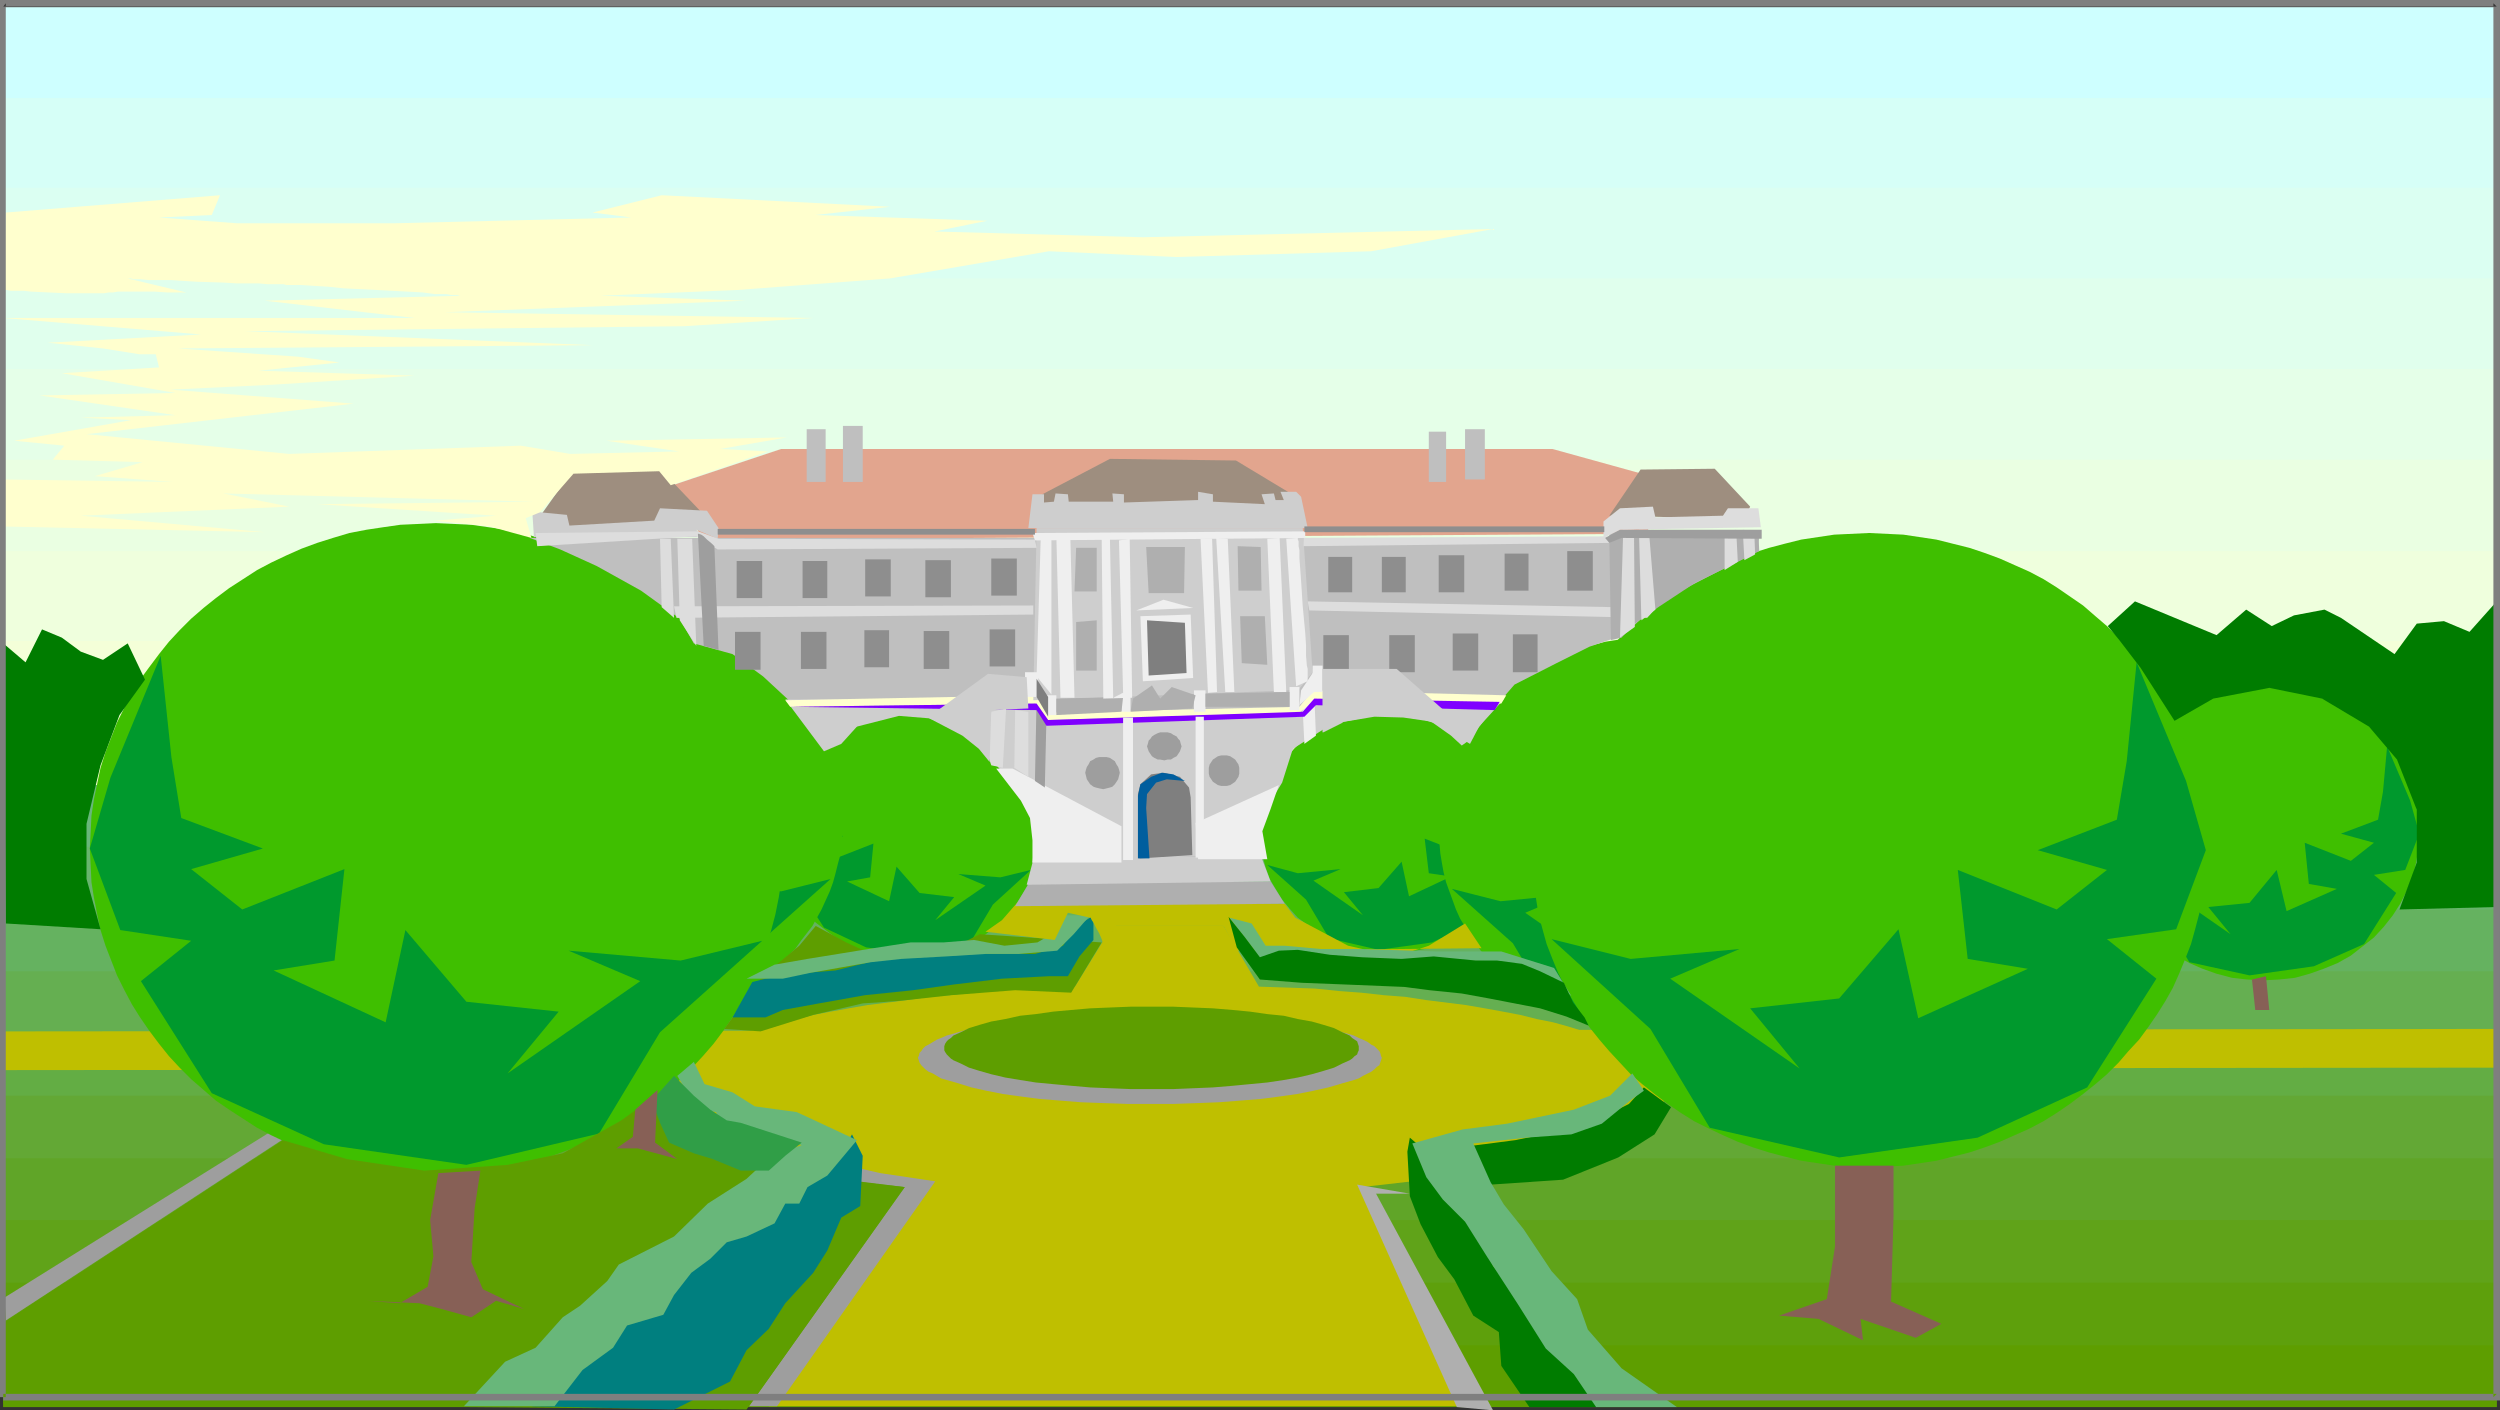 <?xml version="1.0" encoding="UTF-8" standalone="no"?>
<svg
   version="1.0"
   width="129.724mm"
   height="73.182mm"
   id="svg161"
   sodipodi:docname="Mansion 8.wmf"
   xmlns:inkscape="http://www.inkscape.org/namespaces/inkscape"
   xmlns:sodipodi="http://sodipodi.sourceforge.net/DTD/sodipodi-0.dtd"
   xmlns="http://www.w3.org/2000/svg"
   xmlns:svg="http://www.w3.org/2000/svg">
  <rect width="100%" height="100%" fill="#333333" stroke="none"/>
  <sodipodi:namedview
     id="namedview161"
     pagecolor="#ffffff"
     bordercolor="#000000"
     borderopacity="0.25"
     inkscape:showpageshadow="2"
     inkscape:pageopacity="0.0"
     inkscape:pagecheckerboard="0"
     inkscape:deskcolor="#d1d1d1"
     inkscape:document-units="mm" />
  <defs
     id="defs1">
    <pattern
       id="WMFhbasepattern"
       patternUnits="userSpaceOnUse"
       width="6"
       height="6"
       x="0"
       y="0" />
  </defs>
  <path
     style="fill:#ffffce;fill-opacity:1;fill-rule:evenodd;stroke:none"
     d="M 489.647,179.011 H 0.646 V 161.239 H 489.647 Z"
     id="path1" />
  <path
     style="fill:#ffffce;fill-opacity:1;fill-rule:evenodd;stroke:none"
     d="M 489.647,179.011 H 0.646 V 143.467 H 489.647 Z"
     id="path2" />
  <path
     style="fill:#f9ffd3;fill-opacity:1;fill-rule:evenodd;stroke:none"
     d="M 489.647,161.239 H 0.646 V 125.695 H 489.647 Z"
     id="path3" />
  <path
     style="fill:#f4ffd8;fill-opacity:1;fill-rule:evenodd;stroke:none"
     d="M 489.647,143.467 H 0.646 V 108.085 H 489.647 Z"
     id="path4" />
  <path
     style="fill:#efffdd;fill-opacity:1;fill-rule:evenodd;stroke:none"
     d="M 489.647,125.695 H 0.646 V 90.152 H 489.647 Z"
     id="path5" />
  <path
     style="fill:#eaffe2;fill-opacity:1;fill-rule:evenodd;stroke:none"
     d="M 489.647,108.085 H 0.646 V 72.38 H 489.647 Z"
     id="path6" />
  <path
     style="fill:#e5ffe8;fill-opacity:1;fill-rule:evenodd;stroke:none"
     d="M 489.647,90.152 H 0.646 V 54.608 H 489.647 Z"
     id="path7" />
  <path
     style="fill:#e0ffed;fill-opacity:1;fill-rule:evenodd;stroke:none"
     d="M 489.647,72.38 H 0.646 V 36.836 H 489.647 Z"
     id="path8" />
  <path
     style="fill:#dbfff2;fill-opacity:1;fill-rule:evenodd;stroke:none"
     d="M 489.647,54.608 H 0.646 V 19.226 H 489.647 Z"
     id="path9" />
  <path
     style="fill:#d6fff7;fill-opacity:1;fill-rule:evenodd;stroke:none"
     d="M 489.647,36.836 H 0.646 V 1.454 H 489.647 Z"
     id="path10" />
  <path
     style="fill:#ceffff;fill-opacity:1;fill-rule:evenodd;stroke:none"
     d="M 489.647,19.226 H 0.646 V 1.454 H 489.647 Z"
     id="path11" />
  <path
     style="fill:#ceffff;fill-opacity:1;fill-rule:evenodd;stroke:none"
     d="M 489.647,1.454 H 0.646 Z"
     id="path12" />
  <path
     style="fill:#5e9e00;fill-opacity:1;fill-rule:evenodd;stroke:none"
     d="M 489.647,275.948 H 0.646 V 263.831 H 489.647 Z"
     id="path13" />
  <path
     style="fill:#5e9e00;fill-opacity:1;fill-rule:evenodd;stroke:none"
     d="M 489.647,275.948 H 0.646 V 251.552 H 489.647 Z"
     id="path14" />
  <path
     style="fill:#5ea00c;fill-opacity:1;fill-rule:evenodd;stroke:none"
     d="M 489.647,263.831 H 0.646 V 239.273 H 489.647 Z"
     id="path15" />
  <path
     style="fill:#60a319;fill-opacity:1;fill-rule:evenodd;stroke:none"
     d="M 489.647,251.552 H 0.646 V 227.156 H 489.647 Z"
     id="path16" />
  <path
     style="fill:#60a528;fill-opacity:1;fill-rule:evenodd;stroke:none"
     d="M 489.647,239.273 H 0.646 V 214.877 H 489.647 Z"
     id="path17" />
  <path
     style="fill:#63a835;fill-opacity:1;fill-rule:evenodd;stroke:none"
     d="M 489.647,227.156 H 0.646 V 202.76 H 489.647 Z"
     id="path18" />
  <path
     style="fill:#63ad44;fill-opacity:1;fill-rule:evenodd;stroke:none"
     d="M 489.647,214.877 H 0.646 V 190.482 H 489.647 Z"
     id="path19" />
  <path
     style="fill:#65af51;fill-opacity:1;fill-rule:evenodd;stroke:none"
     d="M 489.647,202.76 H 0.646 V 178.364 H 489.647 Z"
     id="path20" />
  <path
     style="fill:#65b260;fill-opacity:1;fill-rule:evenodd;stroke:none"
     d="M 489.647,190.482 H 0.646 V 166.086 H 489.647 Z"
     id="path21" />
  <path
     style="fill:#68b56d;fill-opacity:1;fill-rule:evenodd;stroke:none"
     d="M 489.647,178.364 H 0.646 V 153.969 H 489.647 Z"
     id="path22" />
  <path
     style="fill:#68b77a;fill-opacity:1;fill-rule:evenodd;stroke:none"
     d="M 489.647,166.086 H 0.646 V 153.969 H 489.647 Z"
     id="path23" />
  <path
     style="fill:#68b77a;fill-opacity:1;fill-rule:evenodd;stroke:none"
     d="M 489.647,153.969 H 0.646 Z"
     id="path24" />
  <path
     style="fill:#e2a58e;fill-opacity:1;fill-rule:evenodd;stroke:none"
     d="m 131.865,95.16 21.331,-7.109 h 151.257 l 21.008,5.816 -2.424,10.825 -185.193,1.131 z"
     id="path25" />
  <path
     style="fill:#bfbf00;fill-opacity:1;fill-rule:evenodd;stroke:none"
     d="m 228.825,234.426 -10.019,-0.162 -4.848,-0.162 -4.848,-0.162 -4.686,-0.162 -4.686,-0.323 -4.525,-0.323 -4.525,-0.323 -4.363,-0.485 -4.202,-0.485 -4.202,-0.485 -3.878,-0.485 -3.878,-0.646 -3.717,-0.485 -3.555,-0.808 -3.394,-0.646 -3.232,-0.646 -3.232,-0.808 -2.909,-0.646 -2.747,-0.969 -2.586,-0.808 -2.262,-0.808 -2.262,-0.969 -1.939,-0.808 -1.778,-0.969 -1.454,-0.969 -1.454,-0.969 -1.131,-0.969 -0.808,-1.131 -0.646,-0.969 -0.323,-0.969 -0.162,-1.131 0.162,-1.131 0.323,-0.969 0.646,-1.131 0.808,-0.969 1.131,-0.969 1.454,-0.969 1.454,-0.969 1.778,-0.969 1.939,-0.969 2.262,-0.808 2.262,-0.808 2.586,-0.969 2.747,-0.808 2.909,-0.808 3.232,-0.646 3.232,-0.808 3.394,-0.646 3.555,-0.646 3.717,-0.646 3.878,-0.485 3.878,-0.485 4.202,-0.646 4.202,-0.323 4.363,-0.485 4.525,-0.323 4.525,-0.485 4.686,-0.162 4.686,-0.162 4.848,-0.162 4.848,-0.162 10.019,-0.162 10.019,0.162 5.01,0.162 4.686,0.162 4.848,0.162 4.525,0.162 4.686,0.485 4.363,0.323 4.363,0.485 4.202,0.323 4.202,0.646 3.878,0.485 3.878,0.485 3.717,0.646 3.555,0.646 3.394,0.646 3.232,0.808 3.232,0.646 2.909,0.808 2.586,0.808 2.586,0.969 2.424,0.808 2.262,0.808 1.939,0.969 1.778,0.969 1.454,0.969 1.454,0.969 0.97,0.969 0.808,0.969 0.646,1.131 0.485,0.969 0.162,1.131 -0.162,1.131 -0.485,0.969 -0.646,0.969 -0.808,1.131 -0.97,0.969 -1.454,0.969 -1.454,0.969 -1.778,0.969 -1.939,0.808 -2.262,0.969 -2.424,0.808 -2.586,0.808 -2.586,0.969 -2.909,0.646 -3.232,0.808 -3.232,0.646 -3.394,0.646 -3.555,0.808 -3.717,0.485 -3.878,0.646 -3.878,0.485 -4.202,0.485 -4.202,0.485 -4.363,0.485 -4.363,0.323 -4.686,0.323 -4.525,0.323 -4.848,0.162 -4.686,0.162 -5.01,0.162 z"
     id="path26" />
  <path
     style="fill:#bfbf00;fill-opacity:1;fill-rule:evenodd;stroke:none"
     d="m 150.773,275.786 31.027,-44.106 85.325,0.485 23.432,43.622 z"
     id="path27" />
  <path
     style="fill:#bfbf00;fill-opacity:1;fill-rule:evenodd;stroke:none"
     d="m 210.08,194.682 8.08,-13.087 h 21.816 l 6.949,11.956 z"
     id="path28" />
  <path
     style="fill:#bfbf00;fill-opacity:1;fill-rule:evenodd;stroke:none"
     d="M 0.646,202.276 489.809,201.791 v 7.593 L 0.646,209.869 Z"
     id="path29" />
  <path
     style="fill:#9e9e9e;fill-opacity:1;fill-rule:evenodd;stroke:none"
     d="m 225.593,198.398 h 4.686 l 4.525,0.162 4.202,0.162 4.202,0.323 4.04,0.485 3.717,0.323 3.394,0.646 3.232,0.485 2.909,0.646 2.747,0.808 2.262,0.646 0.97,0.485 0.808,0.323 0.97,0.485 0.646,0.485 0.646,0.323 0.485,0.485 0.485,0.485 0.162,0.323 0.162,0.646 0.162,0.323 -0.162,0.485 -0.162,0.485 -0.162,0.485 -0.485,0.323 -0.485,0.485 -0.646,0.485 -0.646,0.323 -0.97,0.485 -0.808,0.485 -0.97,0.323 -2.262,0.646 -2.747,0.808 -2.909,0.646 -3.232,0.646 -3.394,0.485 -3.717,0.485 -4.04,0.323 -4.202,0.323 -4.202,0.162 -4.525,0.162 h -4.686 -4.525 l -4.686,-0.162 -4.363,-0.162 -4.04,-0.323 -4.04,-0.323 -3.717,-0.485 -3.555,-0.485 -3.232,-0.646 -2.909,-0.646 -2.586,-0.808 -2.262,-0.646 -1.131,-0.323 -0.808,-0.485 -0.808,-0.485 -0.808,-0.323 -0.646,-0.485 -0.485,-0.485 -0.323,-0.323 -0.323,-0.485 -0.162,-0.485 -0.162,-0.485 0.162,-0.323 0.162,-0.646 0.323,-0.323 0.323,-0.485 0.485,-0.485 0.646,-0.323 0.808,-0.485 0.808,-0.485 0.808,-0.323 1.131,-0.485 2.262,-0.646 2.586,-0.808 2.909,-0.646 3.232,-0.485 3.555,-0.646 3.717,-0.323 4.04,-0.485 4.04,-0.323 4.363,-0.162 4.686,-0.162 z"
     id="path30" />
  <path
     style="fill:#5e9e00;fill-opacity:1;fill-rule:evenodd;stroke:none"
     d="m 225.917,197.429 h 4.202 l 3.878,0.162 3.878,0.162 3.878,0.323 3.394,0.323 3.394,0.485 3.232,0.323 2.747,0.646 2.747,0.485 2.262,0.646 2.101,0.646 1.616,0.808 1.454,0.646 0.485,0.485 0.485,0.323 0.485,0.323 0.162,0.485 0.162,0.485 v 0.323 0.485 l -0.162,0.323 -0.162,0.485 -0.485,0.323 -0.485,0.485 -0.485,0.323 -1.454,0.646 -1.616,0.808 -2.101,0.646 -2.262,0.646 -2.747,0.646 -2.747,0.485 -3.232,0.485 -3.394,0.323 -3.394,0.323 -3.878,0.323 -3.878,0.162 -3.878,0.162 h -4.202 -4.202 l -4.04,-0.162 -3.878,-0.162 -3.717,-0.323 -3.555,-0.323 -3.394,-0.323 -3.07,-0.485 -2.909,-0.485 -2.747,-0.646 -2.262,-0.646 -2.101,-0.646 -1.616,-0.808 -1.454,-0.646 -0.485,-0.323 -0.485,-0.485 -0.323,-0.323 -0.323,-0.485 -0.162,-0.323 v -0.485 -0.323 l 0.162,-0.485 0.323,-0.485 0.323,-0.323 0.485,-0.323 0.485,-0.485 1.454,-0.646 1.616,-0.808 2.101,-0.646 2.262,-0.646 2.747,-0.485 2.909,-0.646 3.07,-0.323 3.394,-0.485 3.555,-0.323 3.717,-0.323 3.878,-0.162 4.04,-0.162 z"
     id="path31" />
  <path
     style="fill:#9e9e9e;fill-opacity:1;fill-rule:evenodd;stroke:none"
     d="m 152.389,275.786 31.027,-44.106 -10.827,-1.616 -14.706,-3.393 -10.342,-2.585 -6.626,-2.747 -5.333,-2.747 -2.262,-4.362 -1.131,-4.847 -58.176,-0.485 -73.366,45.722 v -4.362 l 0.485,8.724 73.366,-47.984 56.075,1.131 -0.485,3.231 2.101,4.362 4.363,2.747 5.979,2.747 8.726,2.585 7.11,2.262 8.726,1.616 10.342,1.131 -30.542,42.975 z"
     id="path32" />
  <path
     style="fill:#3fbf00;fill-opacity:1;fill-rule:evenodd;stroke:none"
     d="m 443.915,134.743 -3.232,0.162 -2.909,0.323 -3.07,0.808 -2.747,0.969 -2.586,1.131 -2.586,1.454 -2.424,1.616 -2.101,1.939 -1.939,2.1 -1.778,2.1 -1.616,2.423 -1.293,2.585 -0.97,2.585 -0.808,2.747 -0.485,2.908 -0.162,2.908 0.162,2.908 0.485,2.908 0.808,2.747 0.97,2.585 1.293,2.585 1.616,2.262 1.778,2.262 1.939,2.1 2.101,1.777 2.424,1.777 2.586,1.454 2.586,1.131 2.747,0.969 3.07,0.808 2.909,0.323 3.232,0.162 3.07,-0.162 3.07,-0.323 2.909,-0.808 2.747,-0.969 2.747,-1.131 2.586,-1.454 2.262,-1.777 2.262,-1.777 1.939,-2.1 1.778,-2.262 1.454,-2.262 1.293,-2.585 1.131,-2.585 0.646,-2.747 0.485,-2.908 0.162,-2.908 -0.162,-2.908 -0.485,-2.908 -0.646,-2.747 -1.131,-2.585 -1.293,-2.585 -1.454,-2.423 -1.778,-2.1 -1.939,-2.1 -2.262,-1.939 -2.262,-1.616 -2.586,-1.454 -2.747,-1.131 -2.747,-0.969 -2.909,-0.808 -3.07,-0.323 z"
     id="path33" />
  <path
     style="fill:#00992d;fill-opacity:1;fill-rule:evenodd;stroke:none"
     d="m 468.155,146.375 -0.808,8.886 -0.97,5.493 -7.272,2.747 6.464,1.777 -4.525,3.554 -9.05,-3.554 0.808,8.078 5.494,0.969 -9.858,4.362 -1.939,-8.078 -5.333,6.462 -8.08,0.808 4.363,5.332 -11.635,-8.078 6.302,-2.747 -9.858,0.969 -7.272,-1.777 9.05,8.078 5.333,9.047 11.797,2.585 12.605,-1.777 9.858,-4.362 6.302,-10.017 -4.363,-3.554 6.141,-0.969 2.747,-7.109 -1.778,-6.462 z"
     id="path34" />
  <path
     style="fill:#3fbf00;fill-opacity:1;fill-rule:evenodd;stroke:none"
     d="m 272.619,138.943 -2.586,0.162 -2.586,0.485 -2.424,0.485 -2.424,0.808 -2.101,0.969 -2.101,1.292 -1.939,1.454 -1.939,1.454 -1.616,1.777 -1.454,1.777 -1.293,1.939 -1.131,2.1 -0.808,2.262 -0.646,2.262 -0.323,2.423 -0.162,2.423 0.162,2.423 0.323,2.262 0.646,2.423 0.808,2.262 1.131,1.939 1.293,2.1 1.454,1.777 1.616,1.777 1.939,1.454 1.939,1.454 2.101,1.292 2.101,0.969 2.424,0.808 2.424,0.485 2.586,0.485 2.586,0.162 2.586,-0.162 2.424,-0.485 2.586,-0.485 2.262,-0.808 2.262,-0.969 2.101,-1.292 2.101,-1.454 1.778,-1.454 1.616,-1.777 1.454,-1.777 1.293,-2.1 1.131,-1.939 0.808,-2.262 0.646,-2.423 0.323,-2.262 0.162,-2.423 -0.162,-2.423 -0.323,-2.423 -0.646,-2.262 -0.808,-2.262 -1.131,-2.1 -1.293,-1.939 -1.454,-1.777 -1.616,-1.777 -1.778,-1.454 -2.101,-1.454 -2.101,-1.292 -2.262,-0.969 -2.262,-0.808 -2.586,-0.485 -2.424,-0.485 z"
     id="path35" />
  <path
     style="fill:#00992d;fill-opacity:1;fill-rule:evenodd;stroke:none"
     d="m 292.98,148.637 -0.808,7.593 -0.808,4.524 -5.979,2.262 5.333,1.454 -3.878,2.908 -7.434,-2.908 0.808,6.786 4.363,0.646 -8.242,3.877 -1.454,-6.786 -4.525,5.17 -6.787,0.808 3.717,4.524 -9.696,-6.786 5.333,-2.262 -8.403,0.808 -5.979,-1.616 7.595,6.786 4.525,7.593 9.696,2.262 10.504,-1.454 8.242,-3.877 5.333,-8.24 -3.717,-3.07 5.171,-0.646 2.262,-5.978 -1.454,-5.332 z"
     id="path36" />
  <path
     style="fill:#3fbf00;fill-opacity:1;fill-rule:evenodd;stroke:none"
     d="m 178.083,139.913 2.586,0.162 2.586,0.323 2.424,0.646 2.424,0.808 2.262,0.969 2.101,1.131 1.939,1.454 1.778,1.616 1.616,1.616 1.454,1.939 1.293,1.939 1.131,2.1 0.808,2.1 0.646,2.423 0.323,2.262 0.162,2.585 -0.162,2.423 -0.323,2.262 -0.646,2.423 -0.808,2.262 -1.131,1.939 -1.293,2.1 -1.454,1.777 -1.616,1.777 -1.778,1.454 -1.939,1.454 -2.101,1.292 -2.262,0.969 -2.424,0.808 -2.424,0.485 -2.586,0.485 -2.586,0.162 -2.586,-0.162 -2.586,-0.485 -2.424,-0.485 -2.262,-0.808 -2.262,-0.969 -2.101,-1.292 -1.939,-1.454 -1.939,-1.454 -1.454,-1.777 -1.616,-1.777 -1.293,-2.1 -0.97,-1.939 -0.808,-2.262 -0.646,-2.423 -0.485,-2.262 -0.162,-2.423 0.162,-2.585 0.485,-2.262 0.646,-2.423 0.808,-2.1 0.97,-2.1 1.293,-1.939 1.616,-1.939 1.454,-1.616 1.939,-1.616 1.939,-1.454 2.101,-1.131 2.262,-0.969 2.262,-0.808 2.424,-0.646 2.586,-0.323 z"
     id="path37" />
  <path
     style="fill:#00992d;fill-opacity:1;fill-rule:evenodd;stroke:none"
     d="m 157.883,149.606 0.646,7.432 0.808,4.685 5.979,2.262 -5.171,1.454 3.717,2.908 7.434,-2.908 -0.646,6.624 -4.525,0.808 8.242,3.877 1.454,-6.786 4.525,5.17 6.787,0.808 -3.717,4.524 9.858,-6.786 -5.333,-2.262 8.242,0.646 5.979,-1.454 -7.434,6.786 -4.525,7.593 -9.858,2.262 -10.504,-1.454 -8.242,-3.877 -5.333,-8.24 3.878,-3.07 -5.333,-0.646 -2.262,-5.978 1.616,-5.332 z"
     id="path38" />
  <path
     style="fill:#3fbf00;fill-opacity:1;fill-rule:evenodd;stroke:none"
     d="m 323.038,125.049 -2.101,0.162 h -1.939 l -2.101,0.323 -2.101,0.323 -1.778,0.485 -2.101,0.485 -1.778,0.646 -1.939,0.646 -1.778,0.808 -1.778,0.808 -1.616,0.969 -1.778,0.969 -3.07,2.262 -2.909,2.423 -2.586,2.747 -1.293,1.454 -1.131,1.454 -0.97,1.616 -0.97,1.616 -0.97,1.616 -0.808,1.777 -0.646,1.616 -0.646,1.777 -0.646,1.939 -0.485,1.777 -0.323,1.939 -0.323,1.939 -0.162,1.777 v 2.1 1.939 l 0.162,1.939 0.323,1.939 0.323,1.777 0.485,1.939 0.646,1.777 0.646,1.777 0.646,1.777 0.808,1.777 0.97,1.616 0.97,1.616 0.97,1.454 1.131,1.616 1.293,1.454 2.586,2.585 2.909,2.585 3.07,2.262 1.778,0.969 1.616,0.969 1.778,0.808 1.778,0.808 1.939,0.646 1.778,0.646 2.101,0.485 1.778,0.485 2.101,0.323 2.101,0.162 1.939,0.162 h 2.101 2.101 l 2.101,-0.162 2.101,-0.162 1.939,-0.323 2.101,-0.485 1.778,-0.485 1.939,-0.646 1.778,-0.646 1.939,-0.808 1.778,-0.808 3.232,-1.939 3.232,-2.262 2.909,-2.585 2.586,-2.585 1.293,-1.454 1.131,-1.616 0.97,-1.454 0.97,-1.616 0.97,-1.616 0.808,-1.777 0.808,-1.777 0.646,-1.777 0.485,-1.777 0.485,-1.939 0.323,-1.777 0.323,-1.939 0.162,-1.939 v -1.939 -2.1 l -0.162,-1.777 -0.323,-1.939 -0.323,-1.939 -0.485,-1.777 -0.485,-1.939 -0.646,-1.777 -0.808,-1.616 -0.808,-1.777 -0.97,-1.616 -0.97,-1.616 -0.97,-1.616 -1.131,-1.454 -1.293,-1.454 -2.586,-2.747 -2.909,-2.423 -3.232,-2.262 -3.232,-1.939 -1.778,-0.808 -1.939,-0.808 -1.778,-0.646 -1.939,-0.646 -1.778,-0.485 -2.101,-0.485 -1.939,-0.323 -2.101,-0.323 h -2.101 z"
     id="path39" />
  <path
     style="fill:#00992d;fill-opacity:1;fill-rule:evenodd;stroke:none"
     d="m 355.52,140.72 -1.293,11.956 -1.131,7.109 -9.534,3.716 8.403,2.262 -5.979,4.847 -12.12,-4.847 1.293,10.986 7.11,1.131 -13.09,5.978 -2.424,-10.825 -7.272,8.401 -10.827,1.131 5.979,7.27 -15.514,-10.825 8.403,-3.554 -13.251,1.292 -9.534,-2.423 11.958,10.663 7.272,12.117 15.514,3.554 16.806,-2.423 13.251,-5.978 8.403,-13.248 -5.979,-4.685 8.403,-1.292 3.555,-9.532 -2.424,-8.401 z"
     id="path40" />
  <path
     style="fill:#3fbf00;fill-opacity:1;fill-rule:evenodd;stroke:none"
     d="m 124.432,123.272 2.101,0.162 2.101,0.162 2.101,0.162 1.939,0.323 1.939,0.485 1.939,0.485 1.939,0.646 1.778,0.646 1.778,0.808 1.778,0.808 1.778,0.969 1.616,0.969 3.07,2.262 2.909,2.423 2.747,2.747 1.131,1.454 2.262,3.07 0.97,1.616 0.808,1.616 0.808,1.616 0.808,1.777 0.646,1.777 0.485,1.777 0.485,1.939 0.485,1.939 0.162,1.777 0.162,1.939 v 2.1 1.939 l -0.162,1.939 -0.162,1.939 -0.485,1.777 -0.485,1.939 -0.485,1.777 -0.646,1.777 -0.808,1.777 -0.808,1.777 -0.808,1.454 -0.97,1.777 -1.131,1.454 -1.131,1.454 -1.131,1.616 -2.747,2.585 -2.909,2.585 -3.07,2.262 -1.616,0.969 -1.778,0.969 -1.778,0.808 -1.778,0.808 -1.778,0.646 -1.939,0.646 -1.939,0.485 -1.939,0.323 -1.939,0.323 -2.101,0.323 -2.101,0.162 h -2.101 -2.101 l -2.101,-0.162 -2.101,-0.323 -1.939,-0.323 -1.939,-0.323 -1.939,-0.485 -1.939,-0.646 -1.778,-0.646 -1.778,-0.808 -1.778,-0.808 -3.394,-1.939 -3.232,-2.262 -2.747,-2.585 -2.747,-2.585 -1.131,-1.616 -1.131,-1.454 -1.131,-1.454 -0.97,-1.777 -0.97,-1.454 -0.808,-1.777 -0.646,-1.777 -0.646,-1.777 -0.646,-1.777 -0.485,-1.939 -0.323,-1.777 -0.323,-1.939 v -1.939 l -0.162,-1.939 0.162,-2.1 v -1.939 l 0.323,-1.777 0.323,-1.939 0.485,-1.939 0.646,-1.777 0.646,-1.777 0.646,-1.777 0.808,-1.616 0.97,-1.616 0.97,-1.616 1.131,-1.616 1.131,-1.454 1.131,-1.454 2.747,-2.747 2.747,-2.423 3.232,-2.262 3.394,-1.939 1.778,-0.808 1.778,-0.808 1.778,-0.646 1.939,-0.646 1.939,-0.485 1.939,-0.485 1.939,-0.323 2.101,-0.162 2.101,-0.162 z"
     id="path41" />
  <path
     style="fill:#00992d;fill-opacity:1;fill-rule:evenodd;stroke:none"
     d="m 91.95,138.943 1.131,11.956 1.293,7.109 9.696,3.716 -8.403,2.262 5.979,5.008 11.958,-5.008 -1.293,10.825 -7.11,1.292 13.251,5.978 2.424,-10.825 7.11,8.401 10.827,1.131 -5.979,7.27 15.514,-10.825 -8.242,-3.554 13.09,1.131 9.696,-2.423 -12.12,10.825 -7.11,11.956 -15.675,3.716 -16.806,-2.423 -13.251,-5.978 -8.403,-13.248 6.141,-4.847 -8.403,-1.131 -3.717,-9.532 2.424,-8.401 z"
     id="path42" />
  <path
     style="fill:#3fbf00;fill-opacity:1;fill-rule:evenodd;stroke:none"
     d="m 366.508,104.531 -3.394,0.162 -3.394,0.162 -3.232,0.485 -3.232,0.485 -3.232,0.808 -3.07,0.808 -3.07,0.969 -3.07,1.131 -2.909,1.292 -2.747,1.292 -2.909,1.454 -2.586,1.616 -2.586,1.777 -2.586,1.777 -2.424,2.1 -2.262,1.939 -2.101,2.262 -2.101,2.262 -1.939,2.262 -1.939,2.423 -1.616,2.585 -1.616,2.585 -1.454,2.747 -1.454,2.585 -1.131,2.908 -1.131,2.908 -0.808,2.908 -0.808,3.07 -0.485,2.908 -0.485,3.07 -0.323,3.231 v 3.231 3.231 l 0.323,3.07 0.485,3.07 0.485,3.07 0.808,3.07 0.808,2.908 1.131,2.908 1.131,2.747 1.454,2.908 1.454,2.585 1.616,2.585 1.616,2.585 1.939,2.423 1.939,2.262 2.101,2.262 2.101,2.262 2.262,1.939 2.424,1.939 2.586,1.939 2.586,1.777 2.586,1.616 2.909,1.454 2.747,1.292 2.909,1.292 3.07,1.131 3.07,0.969 3.07,0.808 3.232,0.808 3.232,0.485 3.232,0.485 3.394,0.162 3.394,0.162 3.394,-0.162 3.394,-0.162 3.232,-0.485 3.232,-0.485 3.232,-0.808 3.232,-0.808 2.909,-0.969 3.07,-1.131 2.909,-1.292 2.909,-1.292 2.747,-1.454 2.586,-1.616 2.586,-1.777 2.586,-1.939 2.424,-1.939 2.262,-1.939 2.262,-2.262 1.939,-2.262 2.101,-2.262 1.778,-2.423 1.778,-2.585 1.616,-2.585 1.454,-2.585 1.293,-2.908 1.131,-2.747 1.131,-2.908 0.808,-2.908 0.808,-3.07 0.485,-3.07 0.485,-3.07 0.323,-3.07 v -3.231 -3.231 l -0.323,-3.231 -0.485,-3.07 -0.485,-2.908 -0.808,-3.07 -0.808,-2.908 -1.131,-2.908 -1.131,-2.908 -1.293,-2.585 -1.454,-2.747 -1.616,-2.585 -1.778,-2.585 -1.778,-2.423 -2.101,-2.262 -1.939,-2.262 -2.262,-2.262 -2.262,-1.939 -2.424,-2.1 -2.586,-1.777 -2.586,-1.777 -2.586,-1.616 -2.747,-1.454 -2.909,-1.292 -2.909,-1.292 -3.07,-1.131 -2.909,-0.969 -3.232,-0.808 -3.232,-0.808 -3.232,-0.485 -3.232,-0.485 -3.394,-0.162 z"
     id="path43" />
  <path
     style="fill:#00992d;fill-opacity:1;fill-rule:evenodd;stroke:none"
     d="m 419.028,129.896 -1.939,19.387 -1.939,11.471 -15.514,5.978 13.574,3.877 -9.858,7.755 -19.392,-7.755 1.939,17.449 11.797,1.939 -21.493,9.694 -3.878,-17.449 -11.635,13.571 -17.453,1.939 9.696,11.794 -25.371,-17.61 13.574,-5.816 -21.331,1.939 -15.514,-3.877 19.392,17.61 11.635,19.387 25.371,5.816 27.149,-3.877 21.493,-9.855 13.574,-21.326 -9.696,-7.755 13.574,-1.939 5.818,-15.51 -3.878,-13.571 z"
     id="path44" />
  <path
     style="fill:#3fbf00;fill-opacity:1;fill-rule:evenodd;stroke:none"
     d="m 85.486,102.592 3.555,0.162 3.394,0.162 3.394,0.485 3.394,0.485 3.232,0.646 3.232,0.969 3.07,0.969 3.07,1.131 3.07,1.292 2.909,1.454 2.909,1.454 2.747,1.777 2.586,1.777 2.586,1.939 2.586,1.939 2.262,2.1 2.262,2.262 2.101,2.262 2.101,2.423 1.939,2.585 1.778,2.423 1.616,2.747 1.454,2.747 1.454,2.908 1.131,2.908 0.97,2.908 0.97,3.07 0.808,3.07 0.646,3.07 0.485,3.231 0.162,3.231 0.162,3.231 -0.162,3.231 -0.162,3.393 -0.485,3.07 -0.646,3.231 -0.808,3.07 -0.97,3.07 -0.97,2.908 -1.131,2.908 -1.454,2.908 -1.454,2.747 -1.616,2.585 -1.778,2.585 -1.939,2.585 -2.101,2.423 -2.101,2.262 -2.262,2.262 -2.262,2.1 -2.586,2.1 -2.586,1.777 -2.586,1.777 -2.747,1.777 -2.909,1.454 -2.909,1.454 -3.07,1.292 -3.07,1.131 -3.07,0.969 -3.232,0.969 -3.232,0.646 -3.394,0.485 -3.394,0.485 -3.394,0.323 h -3.555 -3.394 l -3.555,-0.323 -3.394,-0.485 -3.232,-0.485 -3.394,-0.646 -3.232,-0.969 -3.07,-0.969 -3.07,-1.131 -2.909,-1.292 -3.07,-1.454 -2.747,-1.454 -2.747,-1.777 -2.747,-1.777 -2.586,-1.777 -2.424,-2.1 -2.424,-2.1 -2.262,-2.262 -2.101,-2.262 -1.939,-2.423 -1.939,-2.585 -1.778,-2.585 -1.616,-2.585 -1.454,-2.747 -1.454,-2.908 -1.131,-2.908 -1.131,-2.908 -0.97,-3.07 -0.646,-3.07 -0.646,-3.231 -0.485,-3.07 -0.162,-3.393 -0.162,-3.231 0.162,-3.231 0.162,-3.231 0.485,-3.231 0.646,-3.07 0.646,-3.07 0.97,-3.07 1.131,-2.908 1.131,-2.908 1.454,-2.908 1.454,-2.747 1.616,-2.747 1.778,-2.423 1.939,-2.585 1.939,-2.423 2.101,-2.262 2.262,-2.262 2.424,-2.1 2.424,-1.939 2.586,-1.939 2.747,-1.777 2.747,-1.777 2.747,-1.454 3.07,-1.454 2.909,-1.292 3.07,-1.131 3.07,-0.969 3.232,-0.969 3.394,-0.646 3.232,-0.485 3.394,-0.485 3.555,-0.162 z"
     id="path45" />
  <path
     style="fill:#00992d;fill-opacity:1;fill-rule:evenodd;stroke:none"
     d="m 31.512,128.603 2.101,19.872 1.939,11.956 15.998,5.978 -14.059,4.039 10.019,7.917 20.038,-7.917 -1.939,17.933 -11.958,1.939 21.978,10.178 3.878,-18.095 11.958,14.056 18.099,1.939 -10.019,12.117 26.018,-18.095 -14.059,-5.978 21.978,1.939 15.998,-3.877 -20.038,17.933 -11.958,19.872 -26.018,6.139 -27.957,-4.039 -21.978,-10.017 -13.898,-21.972 9.858,-7.917 -13.898,-2.1 -5.979,-15.995 4.04,-13.894 z"
     id="path46" />
  <path
     style="fill:#5e9e00;fill-opacity:1;fill-rule:evenodd;stroke:none"
     d="m 146.409,276.433 31.027,-43.622 -13.09,-1.616 -11.474,-2.262 -13.09,-4.847 -7.595,-4.847 -2.747,-5.008 -7.595,5.493 -11.474,6.462 -10.827,2.262 -16.322,1.131 -15.19,-2.262 -12.605,-3.716 -54.782,35.867 V 275.14 Z"
     id="path47" />
  <path
     style="fill:#007f7f;fill-opacity:1;fill-rule:evenodd;stroke:none"
     d="m 132.189,276.433 10.989,-5.493 3.232,-6.139 4.363,-4.201 3.232,-5.008 5.494,-5.978 2.747,-4.362 2.747,-6.462 3.717,-2.262 0.485,-9.855 -2.101,-4.201 -2.101,3.716 -4.363,4.362 -5.979,3.231 -5.01,7.109 -8.726,-0.485 -2.747,6.462 -6.949,1.777 -4.363,8.724 -9.373,4.201 -7.11,6.624 -5.979,7.593 z"
     id="path48" />
  <path
     style="fill:#68b77a;fill-opacity:1;fill-rule:evenodd;stroke:none"
     d="m 168.064,223.602 -5.818,6.947 -3.878,2.262 -1.616,3.231 h -2.747 l -2.101,3.877 -5.494,2.585 -3.878,1.131 -3.232,3.231 -3.717,2.747 -3.394,4.362 -2.101,3.877 -7.11,2.1 -2.747,4.362 -5.979,4.362 -5.494,7.109 H 90.981 l 8.08,-8.724 5.979,-2.747 5.333,-5.978 3.394,-2.262 5.333,-4.847 2.262,-3.231 10.827,-5.493 6.626,-6.462 7.595,-4.847 4.848,-4.524 5.979,-2.1 -8.726,-2.1 -6.949,-1.616 -1.131,-2.747 -2.747,-0.485 -3.232,-3.877 -1.616,-2.747 3.232,-2.747 2.101,4.362 5.494,1.616 4.363,2.747 8.242,1.131 z"
     id="path49" />
  <path
     style="fill:#309e47;fill-opacity:1;fill-rule:evenodd;stroke:none"
     d="m 127.825,215.847 4.363,-4.847 3.878,3.877 3.232,2.747 3.232,2.1 2.747,0.485 5.494,1.777 6.464,2.1 -3.232,2.585 -3.232,2.908 h -5.494 l -5.494,-2.262 -3.717,-1.131 -4.848,-2.1 -1.778,-3.877 z"
     id="path50" />
  <path
     style="fill:#876056;fill-opacity:1;fill-rule:evenodd;stroke:none"
     d="m 85.971,230.064 -1.616,9.209 0.646,7.109 -1.131,5.978 -5.494,3.231 -6.464,-0.485 10.342,0.485 4.363,1.131 5.818,1.616 4.848,-3.231 5.494,1.616 -8.08,-3.877 -2.262,-5.332 0.646,-10.502 1.131,-7.432 z"
     id="path51" />
  <path
     style="fill:#876056;fill-opacity:1;fill-rule:evenodd;stroke:none"
     d="m 128.472,224.086 0.485,-10.34 -4.363,3.877 -0.485,5.332 -3.232,2.262 h 4.202 l 7.757,2.1 z"
     id="path52" />
  <path
     style="fill:#5e9e00;fill-opacity:1;fill-rule:evenodd;stroke:none"
     d="m 142.046,201.791 7.11,0.485 10.342,-3.231 9.696,-2.262 7.11,-0.485 10.342,-1.131 12.443,-0.969 10.989,0.485 5.979,-9.855 -23.917,-1.616 -3.232,1.616 -5.494,3.231 h -5.494 l -5.979,-0.485 -5.979,-2.747 -5.979,-3.231 -3.232,3.877 -3.878,3.231 -3.717,3.231 z"
     id="path53" />
  <path
     style="fill:#007f7f;fill-opacity:1;fill-rule:evenodd;stroke:none"
     d="m 143.662,199.529 h 6.464 l 3.394,-1.454 7.11,-1.292 9.05,-1.616 9.373,-0.969 8.08,-1.131 9.373,-1.131 9.211,-0.485 h 3.717 l 2.262,-3.877 2.747,-3.231 v -4.847 l -3.878,2.585 -2.101,3.393 -5.494,1.616 h -5.979 -7.595 -7.11 l -9.211,0.969 -9.211,2.262 -5.979,0.485 -7.757,1.131 -2.586,0.646 z"
     id="path54" />
  <path
     style="fill:#68b77a;fill-opacity:1;fill-rule:evenodd;stroke:none"
     d="m 213.797,179.495 h -4.848 l -2.747,3.716 -2.747,1.616 -6.464,0.646 -5.979,-1.131 -5.979,0.485 h -6.464 l -7.272,1.131 -6.949,1.131 -5.979,0.969 -6.464,1.131 -5.494,2.747 h 7.11 l 5.333,-1.131 5.494,-0.969 6.464,-1.131 5.979,-0.646 8.726,-0.485 7.757,-0.485 h 6.464 l 7.595,-0.646 3.232,-3.231 z"
     id="path55" />
  <path
     style="fill:#bfbf00;fill-opacity:1;fill-rule:evenodd;stroke:none"
     d="m 216.059,185.473 2.747,-3.877 h 21.17 l 2.586,4.847 47.995,-0.485 -3.232,-4.847 -7.11,4.362 -6.464,2.1 -9.373,-2.1 -10.342,-5.493 -2.101,-2.747 -52.197,-0.485 -3.232,3.716 -3.232,2.262 13.574,1.616 2.586,-5.332 4.363,0.969 h 0.162 v 0.162 l 0.162,0.323 0.323,0.485 0.485,0.969 0.646,1.131 0.485,1.131 0.162,0.485 0.162,0.323 v 0.323 0.162 0 z"
     id="path56" />
  <path
     style="fill:#afafaf;fill-opacity:1;fill-rule:evenodd;stroke:none"
     d="m 199.091,177.718 52.843,-0.485 -2.747,-4.362 h -47.187 z"
     id="path57" />
  <path
     style="fill:#cecece;fill-opacity:1;fill-rule:evenodd;stroke:none"
     d="m 201.353,173.518 1.616,-6.139 43.955,-0.485 2.262,5.978 z"
     id="path58" />
  <path
     style="fill:#bfbfbf;fill-opacity:1;fill-rule:evenodd;stroke:none"
     d="m 203.454,168.024 -0.485,-8.24 -2.747,-6.947 -5.979,-5.978 -6.464,-4.847 -9.858,-2.262 -8.242,1.777 -6.464,3.716 -6.949,-6.462 -6.626,-6.139 -5.979,-4.362 -7.595,-2.1 -2.747,-4.847 -7.595,-5.493 -8.726,-4.847 -7.11,-3.231 -5.979,-2.262 h 241.107 l -0.646,2.747 -14.706,7.593 -5.979,3.877 -5.333,4.847 -6.626,2.262 -6.464,3.231 -8.242,4.201 -5.333,6.139 -2.747,3.716 -5.979,-2.1 -7.11,-2.262 h -8.726 l -7.11,2.262 -6.464,4.847 -3.878,7.109 -2.101,5.332 -0.646,5.493 1.131,3.231 z"
     id="path59" />
  <path
     style="fill:#cecece;fill-opacity:1;fill-rule:evenodd;stroke:none"
     d="m 154.005,137.166 h 50.096 l 1.131,3.231 49.934,-1.131 2.747,-3.231 37.006,1.131 -4.848,5.332 -1.778,3.393 -6.464,-3.877 -4.848,-1.616 h -7.757 l -8.08,1.616 -7.595,4.847 -2.101,6.624 -4.525,7.432 0.646,6.462 -45.086,1.777 0.485,-4.362 -0.97,-6.624 -3.394,-4.201 -4.848,-5.978 -4.848,-4.362 -6.626,-2.747 -5.979,-0.485 -8.242,2.1 -3.07,3.393 -3.394,1.454 z"
     id="path60" />
  <path
     style="fill:#efefef;fill-opacity:1;fill-rule:evenodd;stroke:none"
     d="m 219.937,169.155 v -7.109 L 198.606,150.737 h -3.232 l 4.848,6.301 1.778,3.393 0.485,4.362 v 4.362 z"
     id="path61" />
  <path
     style="fill:#efefef;fill-opacity:1;fill-rule:evenodd;stroke:none"
     d="m 234.966,168.509 h 13.574 l -0.97,-5.493 1.616,-4.362 1.616,-4.685 -16.322,7.432 z"
     id="path62" />
  <path
     style="fill:#9e9e9e;fill-opacity:1;fill-rule:evenodd;stroke:none"
     d="m 203.293,137.005 -0.323,16.156 1.939,1.292 0.323,-13.894 z"
     id="path63" />
  <path
     style="fill:#efefef;fill-opacity:1;fill-rule:evenodd;stroke:none"
     d="m 255.489,139.266 0.323,6.624 2.262,-1.616 -0.323,-8.24 z"
     id="path64" />
  <path
     style="fill:#ffffce;fill-opacity:1;fill-rule:evenodd;stroke:none"
     d="m 154.005,137.328 49.611,-0.969 1.939,3.393 49.288,-1.131 2.586,-3.231 37.976,0.969 -0.97,1.616 -36.683,-0.646 -2.909,2.423 -49.288,1.454 -2.586,-3.231 -47.995,0.646 z"
     id="path65" />
  <path
     style="fill:#7f00ff;fill-opacity:1;fill-rule:evenodd;stroke:none"
     d="m 154.974,138.62 48.318,-0.646 2.262,3.231 49.934,-1.616 2.262,-2.585 36.36,0.646 -0.97,1.616 -35.067,-0.969 -2.262,2.262 -50.581,1.777 -1.939,-3.07 z"
     id="path66" />
  <path
     style="fill:#7f7f7f;fill-opacity:1;fill-rule:evenodd;stroke:none"
     d="m 223.493,168.348 -0.323,-12.602 0.485,-1.939 2.101,-1.939 2.424,-0.323 3.232,0.808 1.778,2.1 0.323,1.939 0.323,11.309 z"
     id="path67" />
  <path
     style="fill:#005e9e;fill-opacity:1;fill-rule:evenodd;stroke:none"
     d="m 223.169,168.348 v -12.279 l 0.485,-2.262 2.101,-1.454 2.101,-0.808 2.262,0.323 2.262,1.292 -3.555,-0.323 -2.101,0.646 -1.778,2.262 -0.162,2.747 0.646,9.855 z"
     id="path68" />
  <path
     style="fill:#9e9e9e;fill-opacity:1;fill-rule:evenodd;stroke:none"
     d="m 216.382,148.475 h -0.808 l -0.646,0.162 -0.485,0.323 -0.646,0.323 -0.323,0.646 -0.323,0.485 -0.162,0.485 -0.162,0.646 0.162,0.646 0.162,0.646 0.323,0.485 0.323,0.485 0.646,0.485 0.485,0.162 0.646,0.162 0.808,0.162 0.646,-0.162 0.646,-0.162 0.485,-0.162 0.485,-0.485 0.323,-0.485 0.323,-0.485 0.162,-0.646 0.162,-0.646 -0.162,-0.646 -0.162,-0.485 -0.323,-0.485 -0.323,-0.646 -0.485,-0.323 -0.485,-0.323 -0.646,-0.162 z"
     id="path69" />
  <path
     style="fill:#9e9e9e;fill-opacity:1;fill-rule:evenodd;stroke:none"
     d="m 239.976,148.152 h -0.485 l -0.646,0.162 -0.485,0.323 -0.485,0.323 -0.323,0.485 -0.323,0.485 -0.162,0.646 v 0.646 0.485 l 0.162,0.646 0.323,0.485 0.323,0.485 0.485,0.323 0.485,0.323 0.646,0.162 h 0.485 0.646 l 0.646,-0.162 0.485,-0.323 0.485,-0.323 0.323,-0.485 0.323,-0.485 0.162,-0.646 v -0.485 -0.646 l -0.162,-0.646 -0.323,-0.485 -0.323,-0.485 -0.485,-0.323 -0.485,-0.323 -0.646,-0.162 z"
     id="path70" />
  <path
     style="fill:#9e9e9e;fill-opacity:1;fill-rule:evenodd;stroke:none"
     d="m 228.341,143.629 h -0.808 l -0.485,0.162 -0.646,0.323 -0.485,0.323 -0.323,0.485 -0.323,0.323 -0.162,0.646 -0.162,0.485 0.162,0.485 0.162,0.485 0.323,0.485 0.323,0.485 0.485,0.323 0.646,0.323 h 0.485 l 0.808,0.162 0.646,-0.162 h 0.646 l 0.485,-0.323 0.646,-0.323 0.323,-0.485 0.323,-0.485 0.162,-0.485 0.162,-0.485 -0.162,-0.485 -0.162,-0.646 -0.323,-0.323 -0.323,-0.485 -0.646,-0.323 -0.485,-0.323 -0.646,-0.162 z"
     id="path71" />
  <path
     style="fill:#dddddd;fill-opacity:1;fill-rule:evenodd;stroke:none"
     d="m 201.677,152.353 v -12.763 l -2.586,-0.323 -0.162,11.309 z"
     id="path72" />
  <path
     style="fill:#dddddd;fill-opacity:1;fill-rule:evenodd;stroke:none"
     d="m 196.667,150.576 0.646,-11.632 -2.909,0.646 -0.646,8.563 0.646,1.939 z"
     id="path73" />
  <path
     style="fill:#efefef;fill-opacity:1;fill-rule:evenodd;stroke:none"
     d="m 222.2,168.671 h -1.939 v -27.95 h 1.939 z"
     id="path74" />
  <path
     style="fill:#efefef;fill-opacity:1;fill-rule:evenodd;stroke:none"
     d="m 234.481,168.186 h 1.616 V 140.559 h -1.616 z"
     id="path75" />
  <path
     style="fill:#cecece;fill-opacity:1;fill-rule:evenodd;stroke:none"
     d="m 202.646,137.328 0.646,-33.766 h 52.197 l 1.939,28.273 -2.586,3.231 -2.262,0.323 z"
     id="path76" />
  <path
     style="fill:#efefef;fill-opacity:1;fill-rule:evenodd;stroke:none"
     d="m 201.03,136.681 h 2.586 v -4.847 h -2.586 z"
     id="path77" />
  <path
     style="fill:#efefef;fill-opacity:1;fill-rule:evenodd;stroke:none"
     d="m 257.429,135.712 h 1.939 v -5.17 h -1.939 z"
     id="path78" />
  <path
     style="fill:#efefef;fill-opacity:1;fill-rule:evenodd;stroke:none"
     d="m 205.232,140.236 h 1.939 v -3.877 h -1.939 z"
     id="path79" />
  <path
     style="fill:#efefef;fill-opacity:1;fill-rule:evenodd;stroke:none"
     d="m 254.843,139.266 h -1.939 v -4.524 h 1.939 z"
     id="path80" />
  <path
     style="fill:#efefef;fill-opacity:1;fill-rule:evenodd;stroke:none"
     d="m 219.937,139.59 h 1.778 v -3.554 h -1.778 z"
     id="path81" />
  <path
     style="fill:#efefef;fill-opacity:1;fill-rule:evenodd;stroke:none"
     d="m 234.158,139.59 h 2.262 v -4.201 h -2.262 z"
     id="path82" />
  <path
     style="fill:#7f7f7f;fill-opacity:1;fill-rule:evenodd;stroke:none"
     d="m 203.293,133.127 2.262,3.554 v 3.877 l -2.262,-3.877 z"
     id="path83" />
  <path
     style="fill:#afafaf;fill-opacity:1;fill-rule:evenodd;stroke:none"
     d="m 207.171,137.005 13.09,-0.323 -0.323,2.908 -12.766,0.646 z"
     id="path84" />
  <path
     style="fill:#afafaf;fill-opacity:1;fill-rule:evenodd;stroke:none"
     d="m 222.2,137.005 3.717,-2.585 1.616,2.585 2.262,-2.262 4.686,1.616 -0.646,2.585 -12.12,0.646 z"
     id="path85" />
  <path
     style="fill:#afafaf;fill-opacity:1;fill-rule:evenodd;stroke:none"
     d="m 236.421,138.62 h 16.483 v -2.908 l -16.483,0.323 z"
     id="path86" />
  <path
     style="fill:#efefef;fill-opacity:1;fill-rule:evenodd;stroke:none"
     d="m 254.843,138.297 0.323,-2.908 2.586,-3.877 0.323,3.877 z"
     id="path87" />
  <path
     style="fill:#cecece;fill-opacity:1;fill-rule:evenodd;stroke:none"
     d="m 201.353,132.804 -7.595,-0.646 -11.797,8.563 6.787,3.554 3.232,2.585 2.101,2.585 0.323,-10.178 7.272,-0.323 z"
     id="path88" />
  <path
     style="fill:#efefef;fill-opacity:1;fill-rule:evenodd;stroke:none"
     d="m 203.293,132.642 0.808,-26.981 2.101,-0.162 v 30.697 z"
     id="path89" />
  <path
     style="fill:#efefef;fill-opacity:1;fill-rule:evenodd;stroke:none"
     d="m 207.979,136.843 -0.808,-31.666 2.747,0.323 0.808,31.343 z"
     id="path90" />
  <path
     style="fill:#efefef;fill-opacity:1;fill-rule:evenodd;stroke:none"
     d="m 256.459,133.612 v -0.646 -0.485 -0.485 -0.808 l -0.162,-0.646 -0.162,-1.939 v -2.1 l -0.162,-2.423 -0.485,-5.17 -0.323,-5.008 -0.162,-2.262 -0.162,-2.1 v -1.616 l -0.162,-0.808 v -0.485 -0.485 l -0.162,-0.323 v -0.323 l -2.262,0.162 1.939,28.92 z"
     id="path91" />
  <path
     style="fill:#efefef;fill-opacity:1;fill-rule:evenodd;stroke:none"
     d="m 252.257,135.712 -1.293,-30.212 -2.424,0.162 1.293,30.051 z"
     id="path92" />
  <path
     style="fill:#efefef;fill-opacity:1;fill-rule:evenodd;stroke:none"
     d="m 236.905,135.874 -1.454,-30.212 h 2.262 l 0.97,30.051 z"
     id="path93" />
  <path
     style="fill:#efefef;fill-opacity:1;fill-rule:evenodd;stroke:none"
     d="m 240.299,135.712 -1.778,-30.212 2.262,0.162 1.293,30.051 z"
     id="path94" />
  <path
     style="fill:#efefef;fill-opacity:1;fill-rule:evenodd;stroke:none"
     d="m 222.038,136.843 -0.485,-31.181 -2.101,0.323 0.808,29.889 -1.939,0.969 -0.646,-31.181 h -1.616 l 0.323,31.343 z"
     id="path95" />
  <path
     style="fill:#efefef;fill-opacity:1;fill-rule:evenodd;stroke:none"
     d="m 202.969,105.985 53.005,-0.485 v -1.292 l -53.49,0.323 z"
     id="path96" />
  <path
     style="fill:#efefef;fill-opacity:1;fill-rule:evenodd;stroke:none"
     d="m 224.139,133.612 9.858,-0.646 -0.485,-12.44 -9.858,0.323 z"
     id="path97" />
  <path
     style="fill:#7f7f7f;fill-opacity:1;fill-rule:evenodd;stroke:none"
     d="m 225.27,132.481 -0.323,-10.825 7.434,0.485 0.323,9.855 z"
     id="path98" />
  <path
     style="fill:#efefef;fill-opacity:1;fill-rule:evenodd;stroke:none"
     d="m 222.846,119.717 11.15,-0.485 -5.818,-1.616 z"
     id="path99" />
  <path
     style="fill:#afafaf;fill-opacity:1;fill-rule:evenodd;stroke:none"
     d="m 225.27,116.325 -0.485,-9.047 h 7.595 l -0.162,9.047 z"
     id="path100" />
  <path
     style="fill:#afafaf;fill-opacity:1;fill-rule:evenodd;stroke:none"
     d="m 242.885,115.84 -0.162,-8.724 4.525,0.162 0.162,8.563 z"
     id="path101" />
  <path
     style="fill:#afafaf;fill-opacity:1;fill-rule:evenodd;stroke:none"
     d="m 243.208,120.848 h 4.848 l 0.485,9.532 -5.01,-0.323 z"
     id="path102" />
  <path
     style="fill:#afafaf;fill-opacity:1;fill-rule:evenodd;stroke:none"
     d="m 215.089,131.511 v -9.855 l -4.04,0.323 v 9.532 z"
     id="path103" />
  <path
     style="fill:#afafaf;fill-opacity:1;fill-rule:evenodd;stroke:none"
     d="m 215.089,116.001 v -8.563 h -4.04 l -0.323,8.563 z"
     id="path104" />
  <path
     style="fill:#dddddd;fill-opacity:1;fill-rule:evenodd;stroke:none"
     d="m 256.459,117.94 68.357,1.292 -1.778,1.939 -66.256,-1.454 z"
     id="path105" />
  <path
     style="fill:#dddddd;fill-opacity:1;fill-rule:evenodd;stroke:none"
     d="m 202.646,118.748 -70.458,0.162 0.485,2.262 69.973,-0.646 z"
     id="path106" />
  <path
     style="fill:#dddddd;fill-opacity:1;fill-rule:evenodd;stroke:none"
     d="m 255.651,105.5 60.762,-0.323 -0.485,1.292 -60.277,0.646 z"
     id="path107" />
  <path
     style="fill:#9e8e7f;fill-opacity:1;fill-rule:evenodd;stroke:none"
     d="m 204.424,96.937 13.251,-6.947 24.725,0.323 10.181,6.139 -0.646,2.908 h -48.157 v 0 l 0.162,-0.323 0.162,-0.646 0.323,-0.808 v -0.323 z"
     id="path108" />
  <path
     style="fill:#cecece;fill-opacity:1;fill-rule:evenodd;stroke:none"
     d="m 203.293,103.561 h -1.616 l 0.808,-6.624 h 2.262 v 1.616 l 1.939,-0.162 0.323,-1.616 2.424,0.162 0.162,1.454 h 8.726 l -0.162,-1.616 2.262,0.162 v 1.616 l 14.544,-0.485 v -1.616 l 2.909,0.485 v 1.454 l 10.181,0.485 -0.646,-1.939 2.424,-0.162 0.323,1.292 h 1.616 l -0.646,-1.616 h 3.07 l 0.97,0.969 1.293,6.139 z"
     id="path109" />
  <path
     style="fill:#afafaf;fill-opacity:1;fill-rule:evenodd;stroke:none"
     d="m 315.928,125.534 -0.323,-20.68 2.101,-0.969 27.149,0.323 0.162,3.877 -6.787,3.393 -5.656,2.747 -7.11,4.685 -5.333,3.716 -2.101,2.423 z"
     id="path110" />
  <path
     style="fill:#dddddd;fill-opacity:1;fill-rule:evenodd;stroke:none"
     d="m 318.352,103.884 -0.646,21.165 2.909,-2.1 -0.162,-19.064 z"
     id="path111" />
  <path
     style="fill:#dddddd;fill-opacity:1;fill-rule:evenodd;stroke:none"
     d="m 321.907,121.656 -0.485,-17.772 h 1.939 l 1.293,15.672 z"
     id="path112" />
  <path
     style="fill:#dddddd;fill-opacity:1;fill-rule:evenodd;stroke:none"
     d="m 344.208,108.731 -0.162,-4.524 -2.262,-0.323 0.323,5.978 z"
     id="path113" />
  <path
     style="fill:#dddddd;fill-opacity:1;fill-rule:evenodd;stroke:none"
     d="m 340.814,110.185 -0.323,-6.301 -2.262,0.323 v 7.593 z"
     id="path114" />
  <path
     style="fill:#9e9e9e;fill-opacity:1;fill-rule:evenodd;stroke:none"
     d="m 315.604,106.469 2.424,-0.969 27.472,0.162 v -1.777 h -27.795 l -2.909,1.616 z"
     id="path115" />
  <path
     style="fill:#9e8e7f;fill-opacity:1;fill-rule:evenodd;stroke:none"
     d="m 343.238,99.361 -6.949,-7.432 -14.544,0.162 -6.141,9.047 26.502,0.646 z"
     id="path116" />
  <path
     style="fill:#dddddd;fill-opacity:1;fill-rule:evenodd;stroke:none"
     d="m 345.339,103.4 -0.485,-3.716 h -5.979 l -0.97,1.454 -13.251,0.323 -0.485,-2.1 -6.464,0.323 -3.232,2.585 v 3.231 l 3.232,-1.616 z"
     id="path117" />
  <path
     style="fill:#9e8e7f;fill-opacity:1;fill-rule:evenodd;stroke:none"
     d="m 106.333,100.653 5.979,-8.401 17.13,-0.323 9.696,10.178 -30.381,1.777 v -0.162 l -0.323,-0.323 -0.646,-1.292 -0.485,-0.646 -0.323,-0.485 -0.323,-0.323 z"
     id="path118" />
  <path
     style="fill:#cecece;fill-opacity:1;fill-rule:evenodd;stroke:none"
     d="m 104.717,105.338 -0.323,-5.008 6.787,0.646 0.485,2.1 16.645,-0.969 1.131,-2.423 9.211,0.485 2.262,3.393 -0.162,2.1 -4.202,-1.777 1.293,1.454 z"
     id="path119" />
  <path
     style="fill:#dddddd;fill-opacity:1;fill-rule:evenodd;stroke:none"
     d="m 105.04,104.531 31.835,-0.323 4.04,1.454 62.054,0.162 0.323,1.616 -62.539,0.323 -4.202,-2.585 -31.189,1.939 z"
     id="path120" />
  <path
     style="fill:#9e9e9e;fill-opacity:1;fill-rule:evenodd;stroke:none"
     d="m 136.875,104.692 1.131,21.972 2.909,0.808 -0.808,-20.357 -0.162,-0.162 -0.323,-0.323 -0.97,-0.808 -0.646,-0.646 -0.485,-0.323 -0.485,-0.162 z"
     id="path121" />
  <path
     style="fill:#dddddd;fill-opacity:1;fill-rule:evenodd;stroke:none"
     d="m 136.552,126.665 -0.808,-21.003 h -2.909 l 0.485,15.995 z"
     id="path122" />
  <path
     style="fill:#dddddd;fill-opacity:1;fill-rule:evenodd;stroke:none"
     d="m 132.189,121.171 -0.646,-15.51 h -2.101 l 0.323,13.41 z"
     id="path123" />
  <path
     style="fill:#8e8e8e;fill-opacity:1;fill-rule:evenodd;stroke:none"
     d="m 144.47,110.024 h 5.01 v 7.27 h -5.01 z"
     id="path124" />
  <path
     style="fill:#8e8e8e;fill-opacity:1;fill-rule:evenodd;stroke:none"
     d="m 157.398,110.024 h 4.848 v 7.27 h -4.848 z"
     id="path125" />
  <path
     style="fill:#8e8e8e;fill-opacity:1;fill-rule:evenodd;stroke:none"
     d="m 169.68,109.701 h 5.01 v 7.27 h -5.01 z"
     id="path126" />
  <path
     style="fill:#8e8e8e;fill-opacity:1;fill-rule:evenodd;stroke:none"
     d="m 181.477,109.862 h 5.01 v 7.27 h -5.01 z"
     id="path127" />
  <path
     style="fill:#8e8e8e;fill-opacity:1;fill-rule:evenodd;stroke:none"
     d="m 194.405,109.539 h 5.01 v 7.27 h -5.01 z"
     id="path128" />
  <path
     style="fill:#8e8e8e;fill-opacity:1;fill-rule:evenodd;stroke:none"
     d="m 259.529,124.564 h 5.01 v 7.27 h -5.01 z"
     id="path129" />
  <path
     style="fill:#8e8e8e;fill-opacity:1;fill-rule:evenodd;stroke:none"
     d="m 272.457,124.564 h 5.01 v 7.27 h -5.01 z"
     id="path130" />
  <path
     style="fill:#8e8e8e;fill-opacity:1;fill-rule:evenodd;stroke:none"
     d="m 284.9,124.241 h 5.01 v 7.27 h -5.01 z"
     id="path131" />
  <path
     style="fill:#8e8e8e;fill-opacity:1;fill-rule:evenodd;stroke:none"
     d="m 296.697,124.403 h 4.848 v 7.432 h -4.848 z"
     id="path132" />
  <path
     style="fill:#8e8e8e;fill-opacity:1;fill-rule:evenodd;stroke:none"
     d="m 144.147,123.918 h 5.01 v 7.432 h -5.01 z"
     id="path133" />
  <path
     style="fill:#8e8e8e;fill-opacity:1;fill-rule:evenodd;stroke:none"
     d="m 157.075,123.918 h 5.01 v 7.27 h -5.01 z"
     id="path134" />
  <path
     style="fill:#8e8e8e;fill-opacity:1;fill-rule:evenodd;stroke:none"
     d="m 169.518,123.595 h 4.848 v 7.27 h -4.848 z"
     id="path135" />
  <path
     style="fill:#8e8e8e;fill-opacity:1;fill-rule:evenodd;stroke:none"
     d="m 181.153,123.756 h 5.01 v 7.432 h -5.01 z"
     id="path136" />
  <path
     style="fill:#8e8e8e;fill-opacity:1;fill-rule:evenodd;stroke:none"
     d="m 194.081,123.433 h 5.01 v 7.27 h -5.01 z"
     id="path137" />
  <path
     style="fill:#8e8e8e;fill-opacity:1;fill-rule:evenodd;stroke:none"
     d="m 260.499,116.163 h 4.686 v -6.947 h -4.686 z"
     id="path138" />
  <path
     style="fill:#8e8e8e;fill-opacity:1;fill-rule:evenodd;stroke:none"
     d="m 271.003,116.163 h 4.686 v -6.947 h -4.686 z"
     id="path139" />
  <path
     style="fill:#8e8e8e;fill-opacity:1;fill-rule:evenodd;stroke:none"
     d="m 282.153,116.163 h 5.01 v -7.27 h -5.01 z"
     id="path140" />
  <path
     style="fill:#8e8e8e;fill-opacity:1;fill-rule:evenodd;stroke:none"
     d="m 295.081,115.84 h 4.686 v -7.27 h -4.686 z"
     id="path141" />
  <path
     style="fill:#8e8e8e;fill-opacity:1;fill-rule:evenodd;stroke:none"
     d="m 307.363,115.84 h 5.01 v -7.755 h -5.01 z"
     id="path142" />
  <path
     style="fill:#cecece;fill-opacity:1;fill-rule:evenodd;stroke:none"
     d="M 259.368,143.629 V 131.188 h 14.544 l 13.09,11.471 1.939,1.939 -2.262,1.616 -2.101,-1.939 -3.878,-2.747 -5.494,-0.808 -5.656,-0.162 -5.818,0.969 v 0 h -0.162 l -0.485,0.323 -0.646,0.323 -1.616,0.808 -0.646,0.323 -0.646,0.323 v 0 z"
     id="path143" />
  <path
     style="fill:#007c00;fill-opacity:1;fill-rule:evenodd;stroke:none"
     d="m 299.929,275.948 -5.494,-8.078 -0.485,-6.624 -5.01,-3.231 -3.717,-7.109 -3.232,-4.362 -3.394,-6.462 -2.101,-5.493 -0.485,-8.724 0.485,-2.747 3.232,2.747 3.232,7.593 5.494,5.493 4.363,9.371 8.242,9.694 8.242,11.956 6.464,5.978 z"
     id="path144" />
  <path
     style="fill:#007c00;fill-opacity:1;fill-rule:evenodd;stroke:none"
     d="m 292.334,232.326 -3.878,-7.593 8.726,-1.131 13.574,-2.747 8.726,-4.362 2.909,-3.231 5.333,3.877 -3.232,5.332 -7.11,4.524 -10.827,4.362 z"
     id="path145" />
  <path
     style="fill:#68b77a;fill-opacity:1;fill-rule:evenodd;stroke:none"
     d="m 322.392,213.908 -2.262,-3.393 -4.363,4.362 -7.11,2.747 -13.09,2.747 -8.726,1.131 -9.858,2.747 2.747,6.624 3.232,4.362 4.363,4.362 4.363,6.947 5.979,9.209 5.494,8.724 5.494,5.008 4.363,6.462 h 15.837 l -10.827,-7.593 -6.626,-7.593 -2.101,-5.978 -5.01,-5.493 -5.494,-8.24 -3.878,-4.847 -2.586,-4.362 -3.394,-7.593 10.342,-1.131 8.888,-0.646 5.979,-2.1 5.333,-4.362 z"
     id="path146" />
  <path
     style="fill:#68b77a;fill-opacity:1;fill-rule:evenodd;stroke:none"
     d="m 304.777,192.582 -9.211,-3.877 -9.211,-0.485 h -7.757 -8.726 l -7.595,-0.485 -7.595,-1.131 -7.595,1.131 -5.979,-7.755 4.363,1.131 2.747,4.362 h 3.717 l 7.11,0.646 h 7.595 l 15.352,0.485 h 12.443 l 10.342,3.231 3.394,5.493 z"
     id="path147" />
  <path
     style="fill:#007c00;fill-opacity:1;fill-rule:evenodd;stroke:none"
     d="m 240.945,179.818 3.232,4.039 2.909,3.877 3.717,-1.292 3.717,-0.162 6.302,0.969 6.302,0.485 7.757,0.323 6.302,-0.485 8.242,0.808 h 4.202 l 4.848,0.646 3.555,1.454 4.686,2.262 1.778,3.877 2.262,2.908 0.808,1.616 -4.363,-1.777 -5.171,-1.616 -5.01,-0.969 -5.01,-0.969 -5.333,-0.969 -6.302,-0.646 -5.01,-0.646 -11.797,-0.485 -8.242,-0.323 -8.242,-0.646 -4.525,-6.301 z"
     id="path148" />
  <path
     style="fill:#876056;fill-opacity:1;fill-rule:evenodd;stroke:none"
     d="m 359.883,228.61 v 15.833 l -1.616,10.34 -9.373,3.231 7.757,0.646 8.726,4.201 -0.485,-4.201 10.827,3.716 5.01,-2.747 -9.858,-4.362 0.485,-16.802 v -9.855 z"
     id="path149" />
  <path
     style="fill:#876056;fill-opacity:1;fill-rule:evenodd;stroke:none"
     d="m 441.652,192.097 0.646,5.978 h 2.747 l -0.646,-6.624 z"
     id="path150" />
  <path
     style="fill:#afafaf;fill-opacity:1;fill-rule:evenodd;stroke:none"
     d="m 292.819,276.594 -22.947,-42.491 h 6.626 l -10.342,-1.777 19.554,43.622 z"
     id="path151" />
  <path
     style="fill:#007c00;fill-opacity:1;fill-rule:evenodd;stroke:none"
     d="m 1.131,181.111 18.584,1.131 -2.747,-9.855 v -10.825 l 2.747,-11.471 3.717,-9.855 5.01,-6.947 -3.394,-7.109 -4.848,3.231 -4.363,-1.616 -3.717,-2.747 -3.878,-1.616 -3.232,6.462 -4.363,-3.716 z"
     id="path152" />
  <path
     style="fill:#007c00;fill-opacity:1;fill-rule:evenodd;stroke:none"
     d="m 413.372,122.787 5.333,-4.847 15.998,6.624 5.818,-5.008 5.01,3.231 4.363,-2.1 5.979,-1.131 3.232,1.616 10.504,7.109 4.363,-5.978 5.333,-0.485 5.01,2.1 5.333,-5.978 v 59.939 l -19.069,0.485 3.394,-9.209 V 158.815 l -3.878,-9.855 -5.494,-6.462 -9.211,-5.493 -10.342,-2.1 -10.989,2.1 -7.595,4.362 -6.626,-10.34 -4.202,-5.493 z"
     id="path153" />
  <path
     style="fill:#ffffce;fill-opacity:1;fill-rule:evenodd;stroke:none"
     d="m 1.131,41.683 42.016,-3.393 -1.616,3.877 -10.342,0.485 15.19,1.131 h 31.189 l 46.218,-1.131 -7.595,-0.969 13.574,-3.393 44.763,2.262 -14.706,1.616 33.774,1.131 -10.342,2.1 40.885,1.131 68.68,-1.616 -23.917,4.362 -38.138,1.131 -25.048,-1.131 -31.189,5.332 -29.896,2.262 -26.826,1.131 28.442,0.969 -58.984,2.262 72.074,1.131 -25.21,1.616 -85.971,0.969 68.034,2.747 -81.285,0.646 23.594,1.616 8.08,1.131 -15.837,1.616 30.542,0.969 -27.795,1.777 -20.038,0.969 35.875,2.747 -38.138,4.362 -14.221,1.616 39.754,3.877 45.41,-1.616 9.696,1.616 21.331,-0.485 -14.221,-2.1 35.39,-0.646 -13.09,2.262 9.373,0.485 -19.069,6.624 -2.262,-2.747 -16.806,0.485 -6.626,7.593 -2.747,1.131 1.131,3.877 -8.242,-2.262 -10.827,-1.131 12.12,-0.969 -35.067,-2.262 42.501,-0.485 -60.923,-1.616 12.928,2.585 -40.885,1.777 36.037,3.231 L 0,103.238 V 94.029 L 33.936,94.514 18.584,93.383 27.957,90.636 10.342,90.152 12.605,87.405 2.747,86.436 25.694,82.397 15.837,81.912 34.421,81.427 7.757,77.55 34.421,77.065 12.12,73.188 31.189,72.057 30.542,69.472 H 27.31 L 20.2,68.341 9.373,67.21 39.43,65.594 0.646,62.363 H 81.285 L 51.874,58.97 90.496,58.001 h -0.323 l -0.485,-0.162 H 89.041 88.395 L 87.587,57.678 H 86.456 85.325 L 82.901,57.354 79.992,57.193 76.922,57.031 73.851,56.87 67.387,56.547 64.317,56.224 61.57,56.062 59.146,55.9 H 58.176 57.206 56.237 L 55.59,55.739 H 54.621 53.166 52.52 L 50.742,55.577 H 48.642 46.379 L 43.794,55.416 38.622,55.254 36.037,55.093 33.613,54.931 h -2.424 -1.939 l -1.778,-0.162 h -0.646 -0.646 l -0.485,-0.162 h -0.646 l 11.474,2.747 h -0.485 -0.485 -0.808 -0.97 -0.97 l -2.424,-0.162 h -5.171 -1.131 -0.97 l -0.97,0.162 h -0.808 l -0.97,0.162 H 19.392 16.483 13.09 L 9.534,57.354 6.141,57.193 4.686,57.031 H 3.232 2.101 L 1.293,56.87 H 0.808 0.646 Z"
     id="path154" />
  <path
     style="fill:#7f7f7f;fill-opacity:1;fill-rule:evenodd;stroke:none"
     d="M 0.646,274.655 H 490.294 V 0 H 0 V 274.009 H 1.131 V 0.646 L 0.646,1.292 H 489.647 l -0.646,-0.646 V 274.009 l 0.646,-0.646 H 0.646 Z"
     id="path155" />
  <path
     style="fill:#bfbfbf;fill-opacity:1;fill-rule:evenodd;stroke:none"
     d="m 158.206,94.514 h 3.717 V 84.174 h -3.717 z"
     id="path156" />
  <path
     style="fill:#bfbfbf;fill-opacity:1;fill-rule:evenodd;stroke:none"
     d="m 165.317,94.514 h 3.878 V 83.528 h -3.878 z"
     id="path157" />
  <path
     style="fill:#bfbfbf;fill-opacity:1;fill-rule:evenodd;stroke:none"
     d="m 280.214,94.514 h 3.394 v -9.855 h -3.394 z"
     id="path158" />
  <path
     style="fill:#bfbfbf;fill-opacity:1;fill-rule:evenodd;stroke:none"
     d="m 287.324,94.029 h 3.878 v -9.855 h -3.878 z"
     id="path159" />
  <path
     style="fill:#8e8e8e;fill-opacity:1;fill-rule:evenodd;stroke:none"
     d="m 140.753,104.854 h 62.216 v -1.131 h -62.216 z"
     id="path160" />
  <path
     style="fill:#8e8e8e;fill-opacity:1;fill-rule:evenodd;stroke:none"
     d="m 255.813,103.238 h 58.822 v 1.131 h -58.822 z"
     id="path161" />
</svg>

